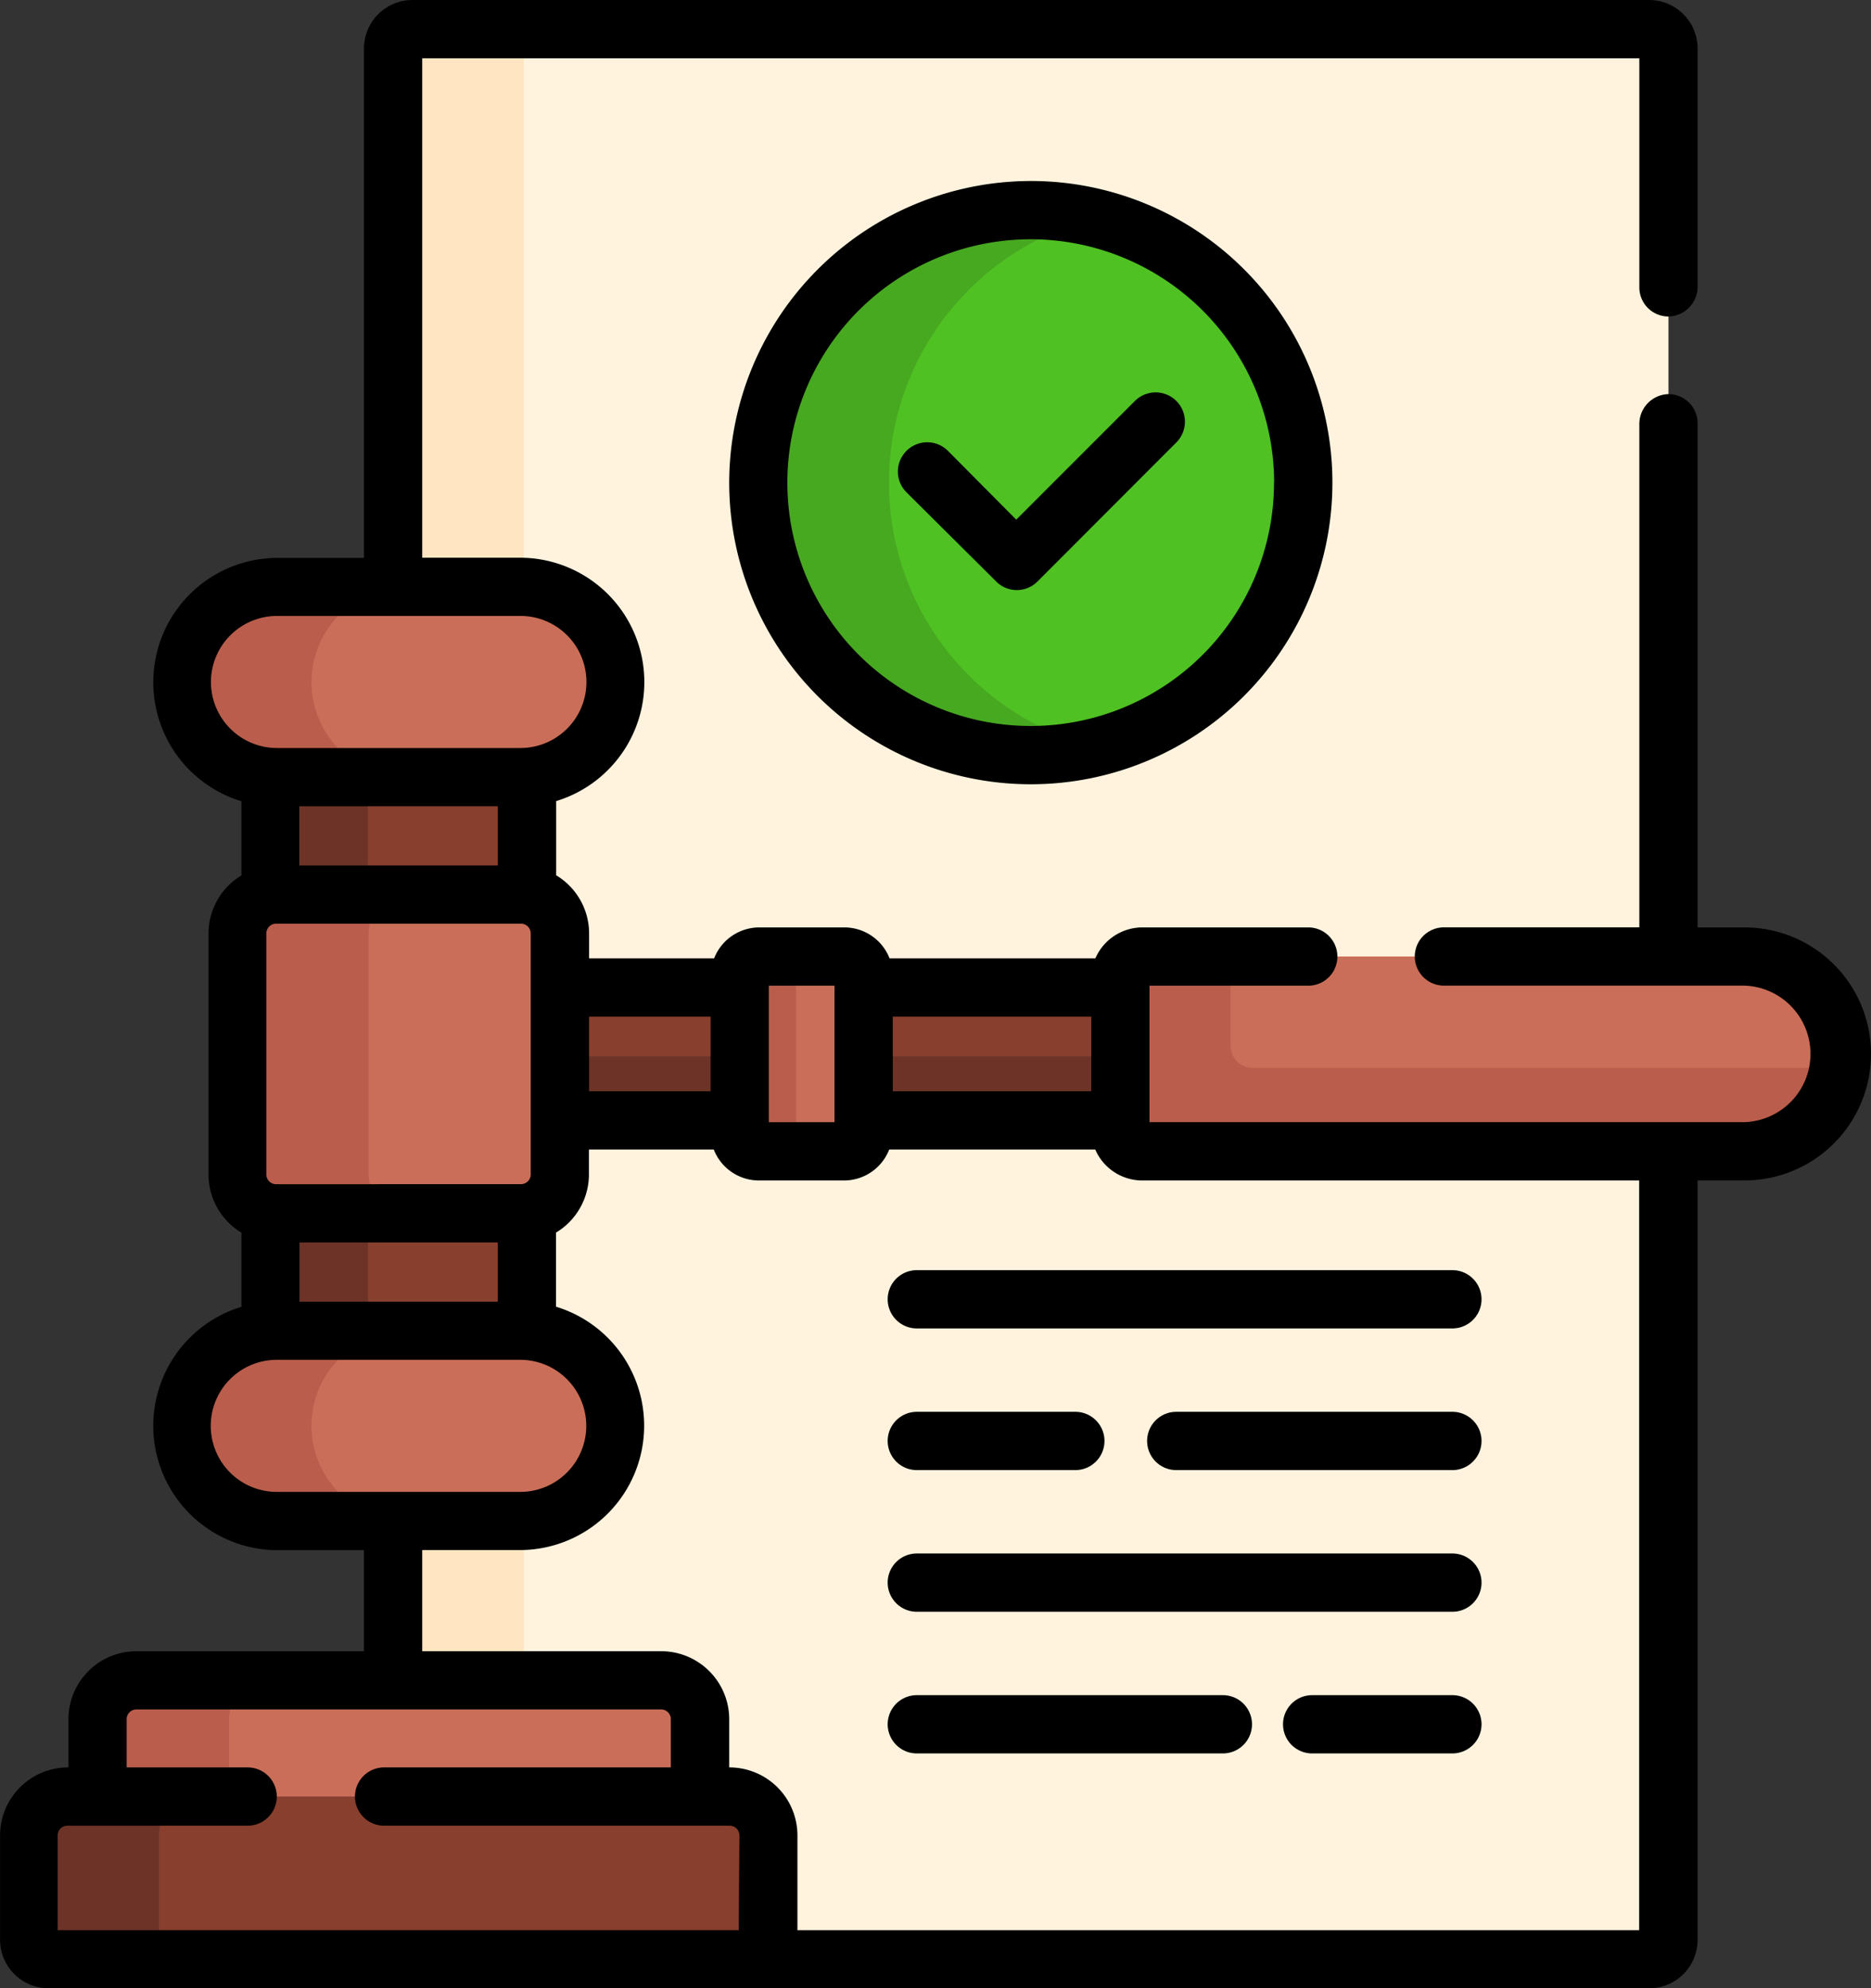 <svg xmlns="http://www.w3.org/2000/svg" width="31.595" height="33.572" viewBox="0 0 31.595 33.572">
    <rect x="0" y="0" width="31.595" height="33.572" fill="#333333" stroke="none"/>
    <g data-name="Group 26178">
        <path data-name="Path 26915" d="M137.524 7.5h-20.881a.328.328 0 0 0-.328.328v9.09h2.15a1.607 1.607 0 0 1 .112 3.21v1.993a.655.655 0 0 1 .556.647v4.07a.655.655 0 0 1-.556.647v1.993a1.607 1.607 0 0 1-.112 3.21h-2.15v2.692h4.525a.656.656 0 0 1 .656.656v1.306h.5a.656.656 0 0 1 .656.656v2.091h15.2V7.828a.328.328 0 0 0-.328-.328z" transform="translate(-109.677 -7.008)" style="fill:#fff3de"/>
    </g>
    <g data-name="Group 26179">
        <path data-name="Path 26916" d="M118.465 16.918h.058v-9.09a.328.328 0 0 1 .328-.328h-2.209a.328.328 0 0 0-.328.328v9.09z" transform="translate(-109.677 -7.008)" style="fill:#ffe5c2"/>
        <path data-name="Path 26917" d="M118.465 391.628h-2.15v2.691h2.209v-2.692z" transform="translate(-109.677 -365.948)" style="fill:#ffe5c2"/>
    </g>
    <g data-name="Group 26197">
        <g data-name="Group 26180">
            <path data-name="Path 26918" d="M159.3 254.29h3.035v2.242H159.3z" transform="translate(-149.839 -237.616)" style="fill:#883f2e"/>
            <path data-name="Path 26919" d="M237.5 254.29h4.335v2.242H237.5z" transform="translate(-222.917 -237.616)" style="fill:#883f2e"/>
        </g>
        <g data-name="Group 26181">
            <path data-name="Path 26920" d="M159.3 272h3.035v1.081H159.3z" transform="translate(-149.839 -254.164)" style="fill:#6d3326"/>
            <path data-name="Path 26921" d="M237.5 272h4.335v1.081H237.5z" transform="translate(-222.917 -254.164)" style="fill:#6d3326"/>
        </g>
        <g data-name="Group 26182">
            <path data-name="Path 26922" d="M315.8 247.954a1.644 1.644 0 0 1-1.644 1.644H303.99a.374.374 0 0 1-.374-.374v-2.541a.374.374 0 0 1 .374-.374h10.165a1.644 1.644 0 0 1 1.645 1.645z" transform="translate(-284.696 -230.159)" style="fill:#ca6e59"/>
        </g>
        <g data-name="Group 26183">
            <path data-name="Path 26923" d="M305.851 248.191a.374.374 0 0 1-.374-.374v-1.507h-1.487a.374.374 0 0 0-.374.374v2.541a.374.374 0 0 0 .374.374h10.165a1.645 1.645 0 0 0 1.627-1.408z" transform="translate(-284.696 -230.159)" style="fill:#bb5d4c"/>
        </g>
        <g data-name="Group 26184">
            <path data-name="Path 26924" d="M207.678 246.639v2.633a.328.328 0 0 1-.328.328h-1.437a.328.328 0 0 1-.328-.328v-2.633a.328.328 0 0 1 .328-.328h1.437a.328.328 0 0 1 .328.328z" transform="translate(-193.093 -230.16)" style="fill:#ca6e59"/>
        </g>
        <g data-name="Group 26185">
            <path data-name="Path 26925" d="M206.536 249.272v-2.633a.328.328 0 0 1 .328-.328h-.951a.328.328 0 0 0-.328.328v2.633a.328.328 0 0 0 .328.328h.951a.328.328 0 0 1-.328-.328z" transform="translate(-193.093 -230.16)" style="fill:#bb5d4c"/>
        </g>
        <g data-name="Group 26186">
            <path data-name="Path 26926" d="M88.938 312.305H84.8a.656.656 0 0 1-.1-.008v1.993h4.335v-1.99a.649.649 0 0 1-.097.005z" transform="translate(-80.137 -291.819)" style="fill:#883f2e"/>
            <path data-name="Path 26927" d="M84.8 312.305a.656.656 0 0 1-.1-.008v1.993h1.651v-1.981H84.8z" transform="translate(-80.137 -291.819)" style="fill:#6d3326"/>
            <path data-name="Path 26928" d="M84.8 202.064h4.136a.66.66 0 0 1 .1.008v-1.993h-4.333v1.993a.66.66 0 0 1 .097-.008z" transform="translate(-80.137 -186.959)" style="fill:#883f2e"/>
            <path data-name="Path 26929" d="M84.8 202.063h1.551v-1.981H84.703v1.993a.668.668 0 0 1 .097-.012z" transform="translate(-80.137 -186.958)" style="fill:#6d3326"/>
        </g>
        <g data-name="Group 26187">
            <path data-name="Path 26930" d="M81.672 231.008v4.07a.656.656 0 0 1-.656.656h-4.135a.656.656 0 0 1-.656-.656v-4.07a.656.656 0 0 1 .656-.656h4.136a.656.656 0 0 1 .655.656z" transform="translate(-72.215 -215.247)" style="fill:#ca6e59"/>
        </g>
        <g data-name="Group 26188">
            <path data-name="Path 26931" d="M78.44 235.078v-4.07a.656.656 0 0 1 .656-.656h-2.215a.656.656 0 0 0-.656.656v4.07a.656.656 0 0 0 .656.656H79.1a.656.656 0 0 1-.66-.656z" transform="translate(-72.215 -215.247)" style="fill:#bb5d4c"/>
        </g>
        <g data-name="Group 26191">
            <path data-name="Path 26932" d="M50.364 434.713a.671.671 0 0 0 0-.067v-1.3a.656.656 0 0 0-.656-.656h-8.857a.656.656 0 0 0-.656.656v1.3a.67.67 0 0 0 0 .067z" transform="translate(-38.548 -404.313)" style="fill:#ca6e59"/>
            <path data-name="Path 26933" d="M42.415 434.713a.671.671 0 0 1 0-.067v-1.3a.656.656 0 0 1 .656-.656h-2.22a.656.656 0 0 0-.656.656v1.3a.67.67 0 0 0 0 .067z" transform="translate(-38.548 -404.313)" style="fill:#bb5d4c"/>
            <g data-name="Group 26189">
                <path data-name="Path 26934" d="M35.06 465.355H22.906a.328.328 0 0 1-.328-.328v-1.763a.656.656 0 0 1 .656-.656H34.4a.656.656 0 0 1 .656.656z" transform="translate(-22.086 -432.274)" style="fill:#883f2e"/>
            </g>
            <g data-name="Group 26190">
                <path data-name="Path 26935" d="M24.77 465.027v-1.763a.656.656 0 0 1 .656-.656h-2.192a.656.656 0 0 0-.656.656v1.763a.328.328 0 0 0 .328.328H25.1a.328.328 0 0 1-.33-.328z" transform="translate(-22.086 -432.274)" style="fill:#6d3326"/>
            </g>
        </g>
        <g data-name="Group 26196">
            <g data-name="Group 26192">
                <path data-name="Path 26936" d="M69.23 344.24a1.607 1.607 0 0 1-1.607 1.607h-4.111a1.607 1.607 0 1 1 0-3.214h4.111a1.607 1.607 0 0 1 1.607 1.607z" transform="translate(-58.834 -320.166)" style="fill:#ca6e59"/>
            </g>
            <g data-name="Group 26193">
                <path data-name="Path 26937" d="M64.094 344.24a1.607 1.607 0 0 1 1.607-1.607h-2.189a1.607 1.607 0 1 0 0 3.214H65.7a1.607 1.607 0 0 1-1.606-1.607z" transform="translate(-58.834 -320.166)" style="fill:#bb5d4c"/>
            </g>
            <g data-name="Group 26194">
                <path data-name="Path 26938" d="M69.23 152.735a1.607 1.607 0 0 1-1.607 1.607h-4.111a1.607 1.607 0 1 1 0-3.214h4.111a1.607 1.607 0 0 1 1.607 1.607z" transform="translate(-58.834 -141.218)" style="fill:#ca6e59"/>
            </g>
            <g data-name="Group 26195">
                <path data-name="Path 26939" d="M64.094 152.735a1.607 1.607 0 0 1 1.607-1.607h-2.189a1.607 1.607 0 1 0 0 3.214H65.7a1.607 1.607 0 0 1-1.606-1.607z" transform="translate(-58.834 -141.218)" style="fill:#bb5d4c"/>
            </g>
        </g>
    </g>
    <g data-name="Group 26200">
        <g data-name="Group 26198" transform="translate(12.806 3.548)">
            <circle data-name="Ellipse 647" cx="4.601" cy="4.601" r="4.601" style="fill:#4fc123"/>
        </g>
        <g data-name="Group 26199">
            <path data-name="Path 26940" d="M212.577 58.708a4.6 4.6 0 0 1 3.5-4.467 4.6 4.6 0 1 0 0 8.934 4.6 4.6 0 0 1-3.5-4.467z" transform="translate(-197.566 -50.559)" style="fill:#47a920"/>
        </g>
    </g>
    <g data-name="Group 26201">
        <path data-name="Path 26941" d="M29.459 15.659h-.792V7.147a.492.492 0 0 0-.507-.492.505.505 0 0 0-.477.512v8.491h-3.3a.492.492 0 1 0 0 .984h5.071a1.153 1.153 0 0 1 0 2.305H19.411v-2.304h2.681a.492.492 0 1 0 0-.984h-2.8a.867.867 0 0 0-.795.523h-3.475a.82.82 0 0 0-.763-.523h-1.437a.82.82 0 0 0-.763.523H9.948v-.422a1.147 1.147 0 0 0-.556-.981v-1.253a2.1 2.1 0 0 0-.6-4.109H7.13V.984h20.553v3.868a.492.492 0 0 0 .507.492.505.505 0 0 0 .477-.512V.82a.82.82 0 0 0-.82-.82H6.966a.82.82 0 0 0-.82.82v8.6H4.677a2.1 2.1 0 0 0-.6 4.109v1.252a1.147 1.147 0 0 0-.556.981v4.07a1.147 1.147 0 0 0 .556.981v1.252a2.1 2.1 0 0 0 .6 4.109h1.469v1.706H2.303a1.149 1.149 0 0 0-1.147 1.147v.815h-.008a1.149 1.149 0 0 0-1.147 1.147v1.763a.821.821 0 0 0 .82.82h27.026a.82.82 0 0 0 .82-.82V19.931h.792a2.136 2.136 0 0 0 0-4.272zm-14.383 1.507h3.352v1.259h-3.352zm-2.093-.523h1.109v2.305h-1.109zm-3.035.523H12v1.259H9.948zm-6.386-5.649A1.117 1.117 0 0 1 4.677 10.4h4.111a1.115 1.115 0 1 1 0 2.23H4.677a1.116 1.116 0 0 1-1.115-1.113zm1.1 8.478a.164.164 0 0 1-.164-.164V15.76a.164.164 0 0 1 .164-.164h4.136a.164.164 0 0 1 .164.164v4.07a.164.164 0 0 1-.164.164zm3.744.984v1H5.057v-1zm-3.352-6.365v-1h3.352v1zm-.38 10.576a1.115 1.115 0 0 1 0-2.23h4.111a1.115 1.115 0 0 1 0 2.23zm7.8 7.4H.974v-1.6a.164.164 0 0 1 .164-.164h3.044a.492.492 0 0 0 0-.984H2.139v-.815a.164.164 0 0 1 .164-.164h8.861a.164.164 0 0 1 .164.164v.815H6.486a.492.492 0 0 0 0 .984h5.836a.164.164 0 0 1 .164.164zm15.2 0H13.466v-1.6a1.149 1.149 0 0 0-1.144-1.148h-.008v-.815a1.149 1.149 0 0 0-1.147-1.147H7.13v-1.708h1.659a2.1 2.1 0 0 0 .6-4.109v-1.251a1.147 1.147 0 0 0 .556-.981v-.422h2.108a.82.82 0 0 0 .763.523h1.437a.82.82 0 0 0 .763-.523h3.479a.867.867 0 0 0 .795.523h8.39v12.657z"/>
        <path data-name="Path 26942" d="M12.314 8.149a5.093 5.093 0 1 0 5.093-5.093 5.1 5.1 0 0 0-5.093 5.093zm9.2 0a4.109 4.109 0 1 1-4.109-4.109 4.114 4.114 0 0 1 4.111 4.109z"/>
        <path data-name="Path 26943" d="M16.004 7.609a.495.495 0 0 0-.7.7l1.517 1.508a.492.492 0 0 0 .7 0l2.34-2.343a.495.495 0 1 0-.7-.7l-2 2z"/>
        <path data-name="Path 26944" d="M14.99 21.938a.492.492 0 0 0 .492.492h9.044a.492.492 0 1 0 0-.984h-9.044a.492.492 0 0 0-.492.492z"/>
        <path data-name="Path 26945" d="M24.526 23.838h-4.663a.492.492 0 1 0 0 .984h4.663a.492.492 0 1 0 0-.984z"/>
        <path data-name="Path 26946" d="M15.482 24.822h2.677a.492.492 0 1 0 0-.984h-2.677a.492.492 0 1 0 0 .984z"/>
        <path data-name="Path 26947" d="M24.526 26.23h-9.044a.492.492 0 1 0 0 .984h9.044a.492.492 0 1 0 0-.984z"/>
        <path data-name="Path 26948" d="M24.526 28.622h-2.368a.492.492 0 0 0 0 .984h2.368a.492.492 0 1 0 0-.984z"/>
        <path data-name="Path 26949" d="M20.65 28.622h-5.168a.492.492 0 1 0 0 .984h5.168a.492.492 0 1 0 0-.984z"/>
    </g>
</svg>
